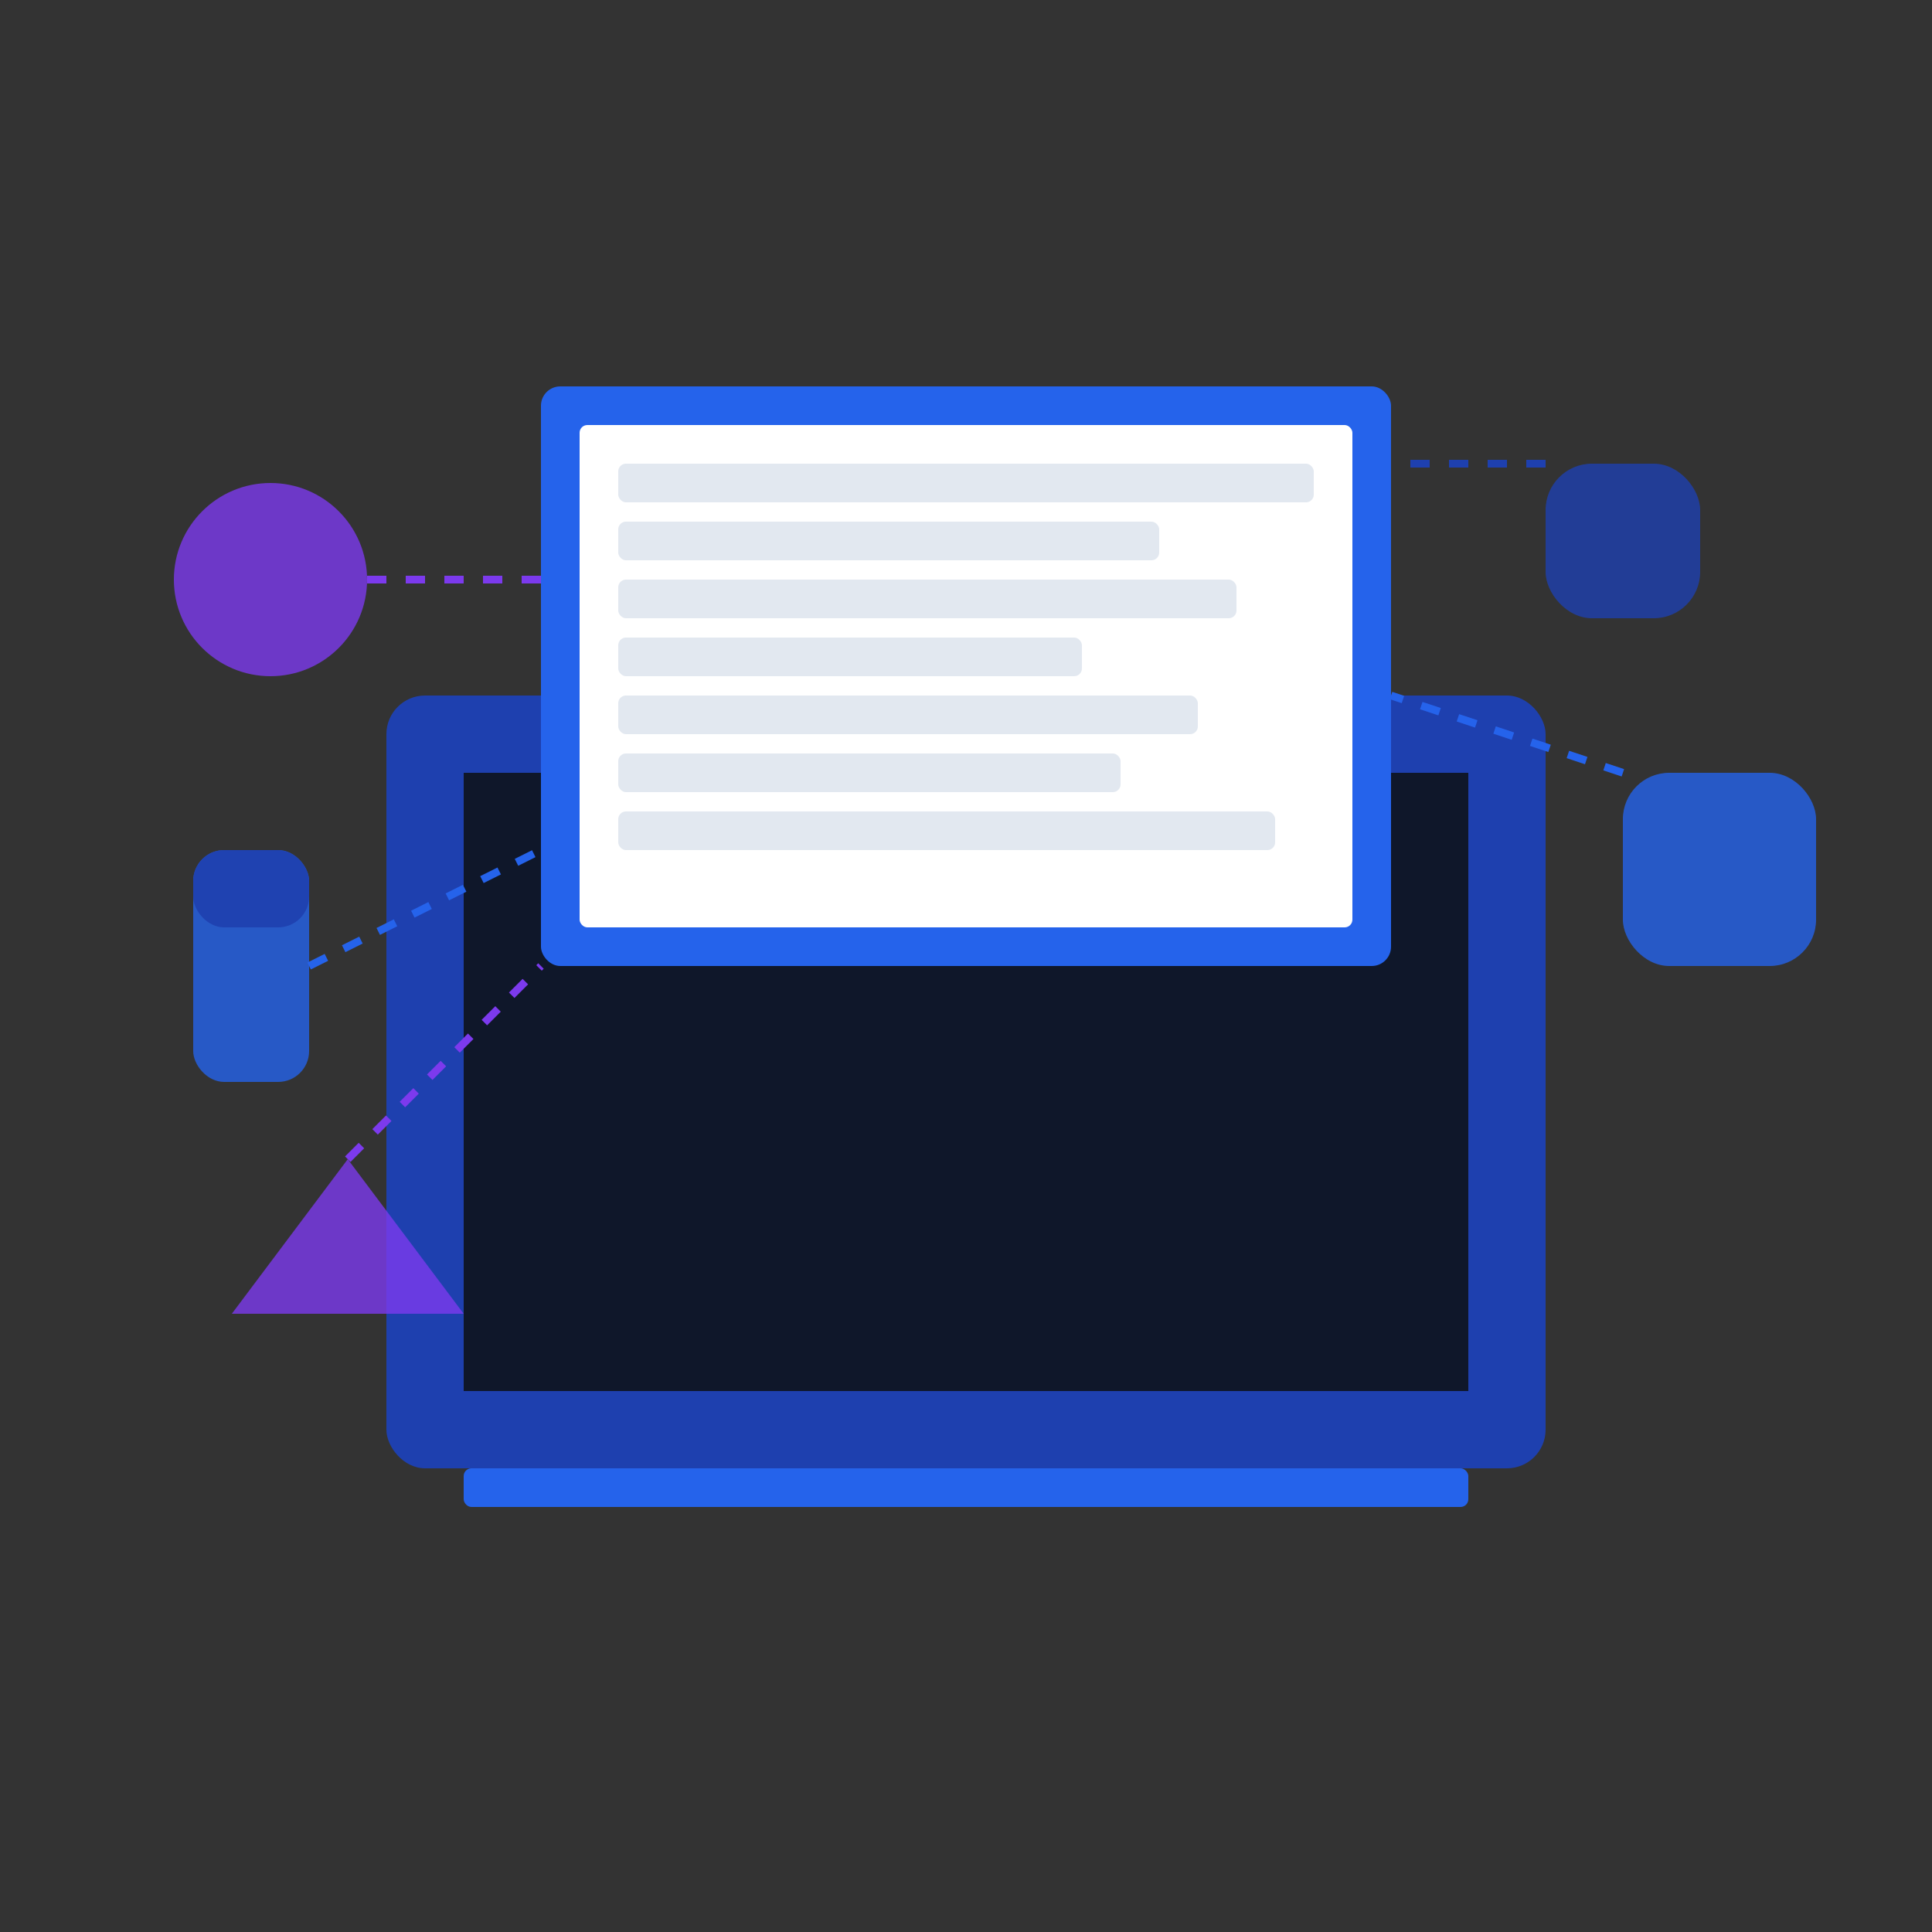 <svg xmlns="http://www.w3.org/2000/svg" viewBox="0 0 500 500" width="500" height="500">
  <rect x="0" y="0" width="500" height="500" fill="#333333" stroke="none"/>
  <!-- Laptop Base -->
  <rect x="100" y="180" width="300" height="200" rx="10" fill="#1e40af" />
  <rect x="120" y="200" width="260" height="160" fill="#0f172a" />
  
  <!-- Screen -->
  <rect x="140" y="100" width="220" height="150" rx="5" fill="#2563eb" />
  <rect x="150" y="110" width="200" height="130" rx="2" fill="#ffffff" />
  
  <!-- Code on Screen -->
  <rect x="160" y="120" width="180" height="10" rx="2" fill="#e2e8f0" />
  <rect x="160" y="135" width="140" height="10" rx="2" fill="#e2e8f0" />
  <rect x="160" y="150" width="160" height="10" rx="2" fill="#e2e8f0" />
  <rect x="160" y="165" width="120" height="10" rx="2" fill="#e2e8f0" />
  <rect x="160" y="180" width="150" height="10" rx="2" fill="#e2e8f0" />
  <rect x="160" y="195" width="130" height="10" rx="2" fill="#e2e8f0" />
  <rect x="160" y="210" width="170" height="10" rx="2" fill="#e2e8f0" />
  
  <!-- Laptop Bottom -->
  <rect x="120" y="380" width="260" height="10" rx="2" fill="#2563eb" />
  
  <!-- Web Elements Floating -->
  <circle cx="70" cy="150" r="25" fill="#7c3aed" opacity="0.8" />
  <rect x="420" y="200" width="50" height="50" rx="12" fill="#2563eb" opacity="0.8" />
  <polygon points="90,300 120,340 60,340" fill="#7c3aed" opacity="0.8" />
  <rect x="400" y="120" width="40" height="40" rx="12" fill="#1e40af" opacity="0.8" />
  
  <!-- UI Elements -->
  <rect x="50" y="220" width="30" height="60" rx="8" fill="#2563eb" opacity="0.8" />
  <rect x="50" y="220" width="30" height="20" rx="8" fill="#1e40af" opacity="0.9" />
  
  <!-- Connection Lines -->
  <line x1="95" y1="150" x2="140" y2="150" stroke="#7c3aed" stroke-width="2" stroke-dasharray="5,5" />
  <line x1="420" y1="200" x2="360" y2="180" stroke="#2563eb" stroke-width="2" stroke-dasharray="5,5" />
  <line x1="90" y1="300" x2="140" y2="250" stroke="#7c3aed" stroke-width="2" stroke-dasharray="5,5" />
  <line x1="400" y1="120" x2="360" y2="120" stroke="#1e40af" stroke-width="2" stroke-dasharray="5,5" />
  <line x1="80" y1="250" x2="140" y2="220" stroke="#2563eb" stroke-width="2" stroke-dasharray="5,5" />
</svg> 